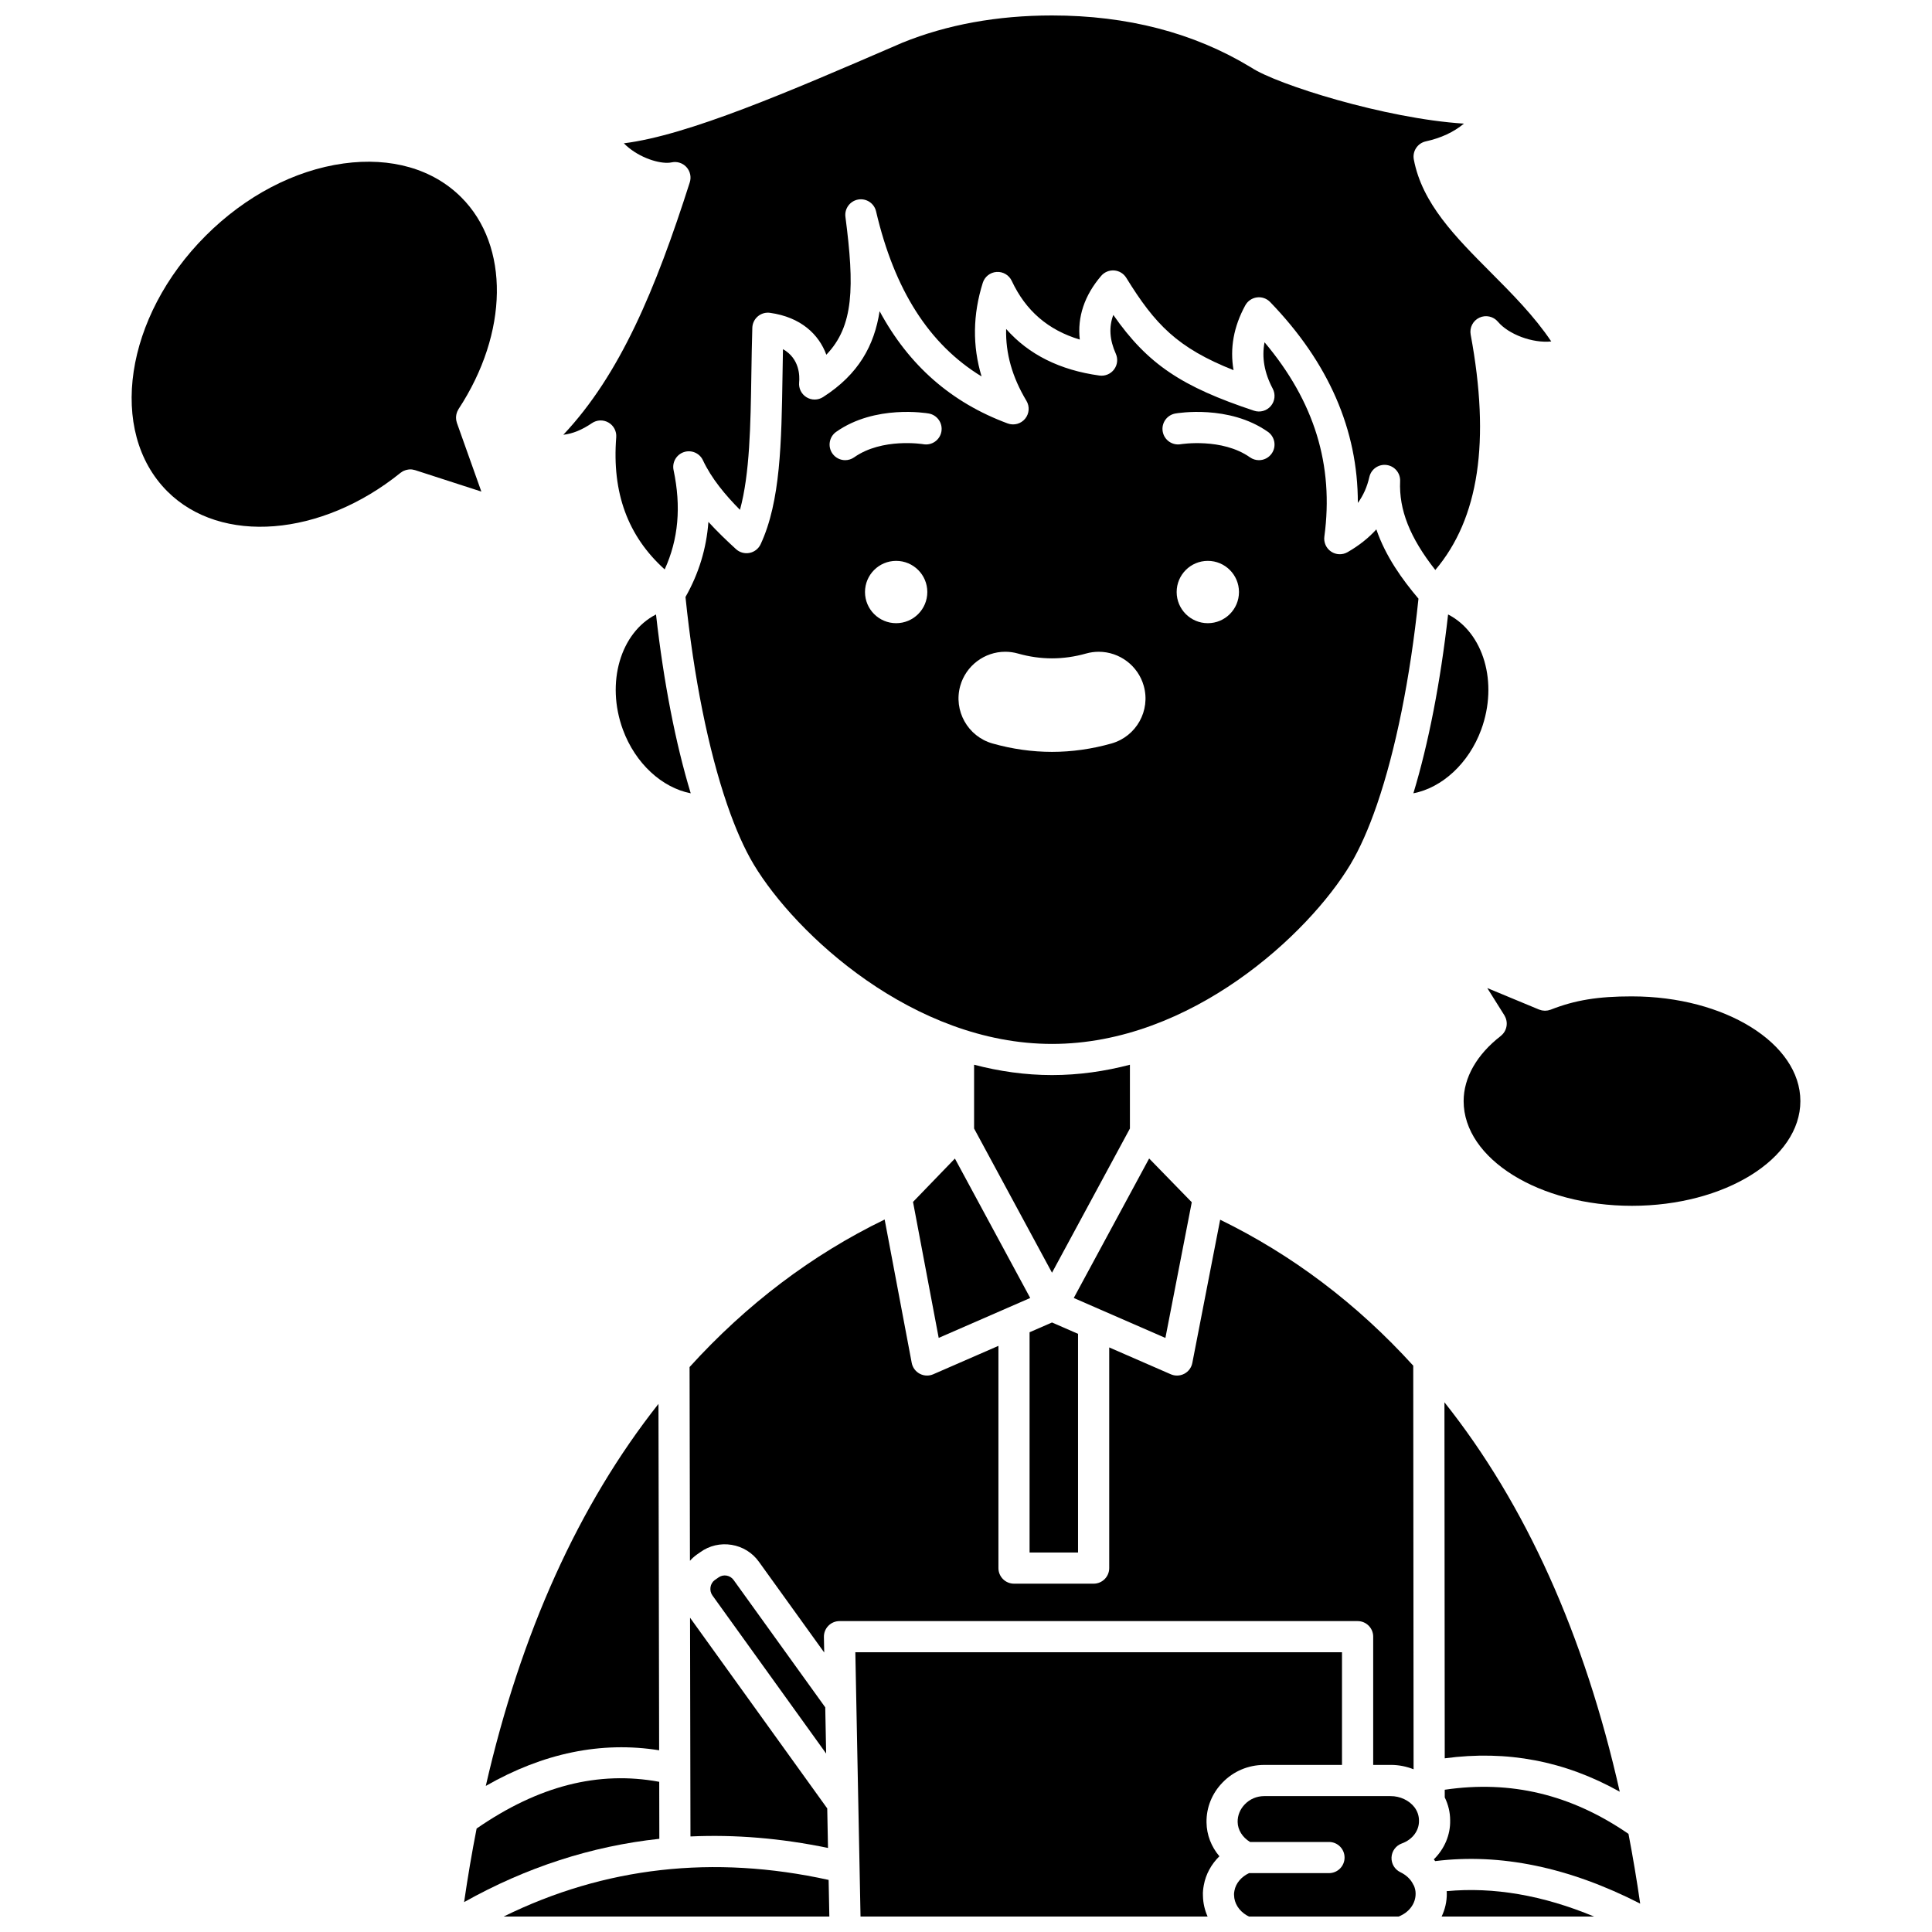 <?xml version="1.0" encoding="UTF-8"?>
<!-- Uploaded to: ICON Repo, www.iconrepo.com, Generator: ICON Repo Mixer Tools -->
<svg width="800px" height="800px" version="1.1" viewBox="144 144 512 512" xmlns="http://www.w3.org/2000/svg">
 <defs>
  <clipPath id="e">
   <path d="m293 148.09h263v147.91h-263z"/>
  </clipPath>
  <clipPath id="d">
   <path d="m370 581h130v70.902h-130z"/>
  </clipPath>
  <clipPath id="c">
   <path d="m471 619h50v32.902h-50z"/>
  </clipPath>
  <clipPath id="b">
   <path d="m526 644h41v7.902h-41z"/>
  </clipPath>
  <clipPath id="a">
   <path d="m277 638h87v13.902h-87z"/>
  </clipPath>
 </defs>
 <path d="m443.44 443.07v-16.902c-6.629 1.734-13.531 2.738-20.637 2.738-7.113 0-14.023-1.004-20.66-2.742v16.906l20.648 38.215z"/>
 <path d="m429.69 497.48-6.898-3.008-5.945 2.59v58.371h12.844z"/>
 <path d="m501.86 373.1c2.484-4.144 4.836-9.465 6.996-15.719 0.031-0.109 0.07-0.215 0.109-0.32 4.879-14.246 8.754-33.289 10.945-54.41-4.266-5.035-8.688-11.145-11.164-18.359-2.086 2.305-4.633 4.32-7.633 6.039-1.363 0.781-3.055 0.723-4.359-0.156s-1.996-2.422-1.785-3.981c2.559-18.902-2.633-35.805-15.852-51.488-0.77 4.035-0.047 8.098 2.168 12.289 0.789 1.492 0.59 3.312-0.5 4.598-1.09 1.289-2.852 1.781-4.453 1.25-19.074-6.336-28.148-12.262-37.293-25.383-1.215 3.242-0.984 6.606 0.664 10.289 0.613 1.367 0.434 2.961-0.465 4.16s-2.375 1.812-3.863 1.617c-10.484-1.434-18.766-5.57-24.738-12.344-0.172 6.473 1.613 12.766 5.379 19.039 0.902 1.504 0.758 3.414-0.363 4.762-1.117 1.348-2.969 1.844-4.613 1.234-14.93-5.531-26.16-15.344-33.934-29.742-1.398 9.047-5.551 16.715-14.992 22.758-1.332 0.852-3.031 0.871-4.379 0.043-1.348-0.824-2.109-2.348-1.957-3.922 0.16-1.652 0.168-6.316-4.285-8.824-0.047 2.305-0.082 4.594-0.117 6.832-0.281 17.98-0.52 33.508-5.797 44.855-0.555 1.191-1.645 2.051-2.934 2.309-1.289 0.258-2.625-0.113-3.598-1-2.41-2.203-4.926-4.606-7.312-7.215-0.516 7.055-2.555 13.703-6.074 19.902 2.184 21.293 6.078 40.496 10.988 54.844 0.043 0.105 0.082 0.215 0.113 0.328 2.156 6.254 4.508 11.574 6.992 15.715 11.031 18.383 42.246 47.551 79.051 47.551 36.809 0 68.023-29.168 79.055-47.551zm-120.37-63.949c-4.562 0-8.258-3.699-8.258-8.258 0-4.562 3.699-8.258 8.258-8.258 4.562 0 8.258 3.699 8.258 8.258s-3.695 8.258-8.258 8.258zm11.992-50.781c-0.395 2.242-2.531 3.742-4.773 3.352-0.172-0.027-10.914-1.766-18.352 3.473-0.723 0.508-1.551 0.754-2.375 0.754-1.297 0-2.574-0.609-3.379-1.754-1.312-1.863-0.867-4.441 0.996-5.754 10.305-7.262 23.957-4.957 24.531-4.859 2.246 0.402 3.746 2.543 3.352 4.789zm45.078 82.66c-5.207 1.473-10.512 2.223-15.766 2.223-5.258 0-10.562-0.75-15.77-2.223-6.57-1.863-10.398-8.719-8.543-15.293 1.5-5.309 6.398-9.016 11.918-9.016 1.145 0 2.285 0.16 3.391 0.477 2.984 0.844 6.008 1.273 8.996 1.273 2.992 0 6.023-0.43 9.02-1.277 1.094-0.312 2.223-0.469 3.367-0.469 5.531 0 10.438 3.715 11.93 9.031 1.863 6.562-1.977 13.41-8.543 15.273zm25.523-31.879c-4.562 0-8.258-3.699-8.258-8.258 0-4.562 3.699-8.258 8.258-8.258 4.562 0 8.258 3.699 8.258 8.258s-3.699 8.258-8.258 8.258zm16.926-44.953c-0.805 1.141-2.082 1.754-3.379 1.754-0.82 0-1.652-0.246-2.375-0.754-7.406-5.219-18.234-3.496-18.34-3.477-2.246 0.391-4.387-1.105-4.785-3.352-0.395-2.246 1.105-4.387 3.352-4.785 0.574-0.102 14.227-2.402 24.531 4.859 1.863 1.312 2.309 3.891 0.996 5.754z"/>
 <path d="m317.85 306.84c-9.398 4.805-13.348 18.086-8.77 30.539 3.293 8.957 10.375 15.379 17.969 16.855-4.004-13.207-7.172-29.406-9.199-47.395z"/>
 <path d="m573.25 618.82c-9.336-41.484-24.926-76.113-46.457-103.2l0.078 94.352c16.543-2.215 31.832 0.703 46.379 8.852z"/>
 <path d="m527.76 306.84c-2.027 17.988-5.195 34.188-9.199 47.395 7.594-1.477 14.672-7.898 17.969-16.855 4.578-12.449 0.629-25.73-8.77-30.539z"/>
 <g clip-path="url(#e)">
  <path d="m293.28 259.22c2.473-0.277 4.973-1.301 7.586-3.082 1.312-0.895 3.023-0.957 4.398-0.156 1.375 0.797 2.168 2.312 2.043 3.894-1.156 14.703 3.059 26.203 12.84 35.023 3.637-7.961 4.41-16.617 2.356-26.316-0.434-2.051 0.738-4.106 2.731-4.773 1.988-0.664 4.164 0.266 5.051 2.164 2.254 4.82 5.938 9.227 9.816 13.137 2.609-9.562 2.809-22.414 3.016-35.879 0.062-4.016 0.129-8.168 0.254-12.367 0.035-1.176 0.57-2.277 1.465-3.031 0.898-0.758 2.074-1.098 3.238-0.93 8.168 1.148 12.926 5.699 14.91 11.098 7.316-7.582 7.469-18.016 5.062-36.523-0.285-2.184 1.195-4.203 3.359-4.598 2.164-0.391 4.258 0.98 4.758 3.125 4.867 20.848 14.059 35.266 27.961 43.754-2.438-8.074-2.332-16.383 0.32-24.812 0.512-1.625 1.965-2.769 3.664-2.879 1.691-0.117 3.293 0.828 4.016 2.371 3.699 7.902 9.625 13.027 18.027 15.551-0.68-5.965 1.23-11.703 5.672-16.887 0.859-1 2.141-1.531 3.457-1.43 1.312 0.102 2.5 0.824 3.191 1.949 7.648 12.391 13.539 18.547 28.43 24.477-1.008-5.781 0.027-11.527 3.102-17.168 0.629-1.152 1.77-1.938 3.07-2.113 1.301-0.18 2.609 0.277 3.523 1.223 15.477 16.012 23.27 33.883 23.242 53.242 1.461-2 2.461-4.269 3.051-6.871 0.473-2.086 2.453-3.469 4.578-3.184 2.121 0.285 3.672 2.141 3.578 4.277-0.336 7.57 2.57 14.957 9.324 23.547 11.57-13.652 14.621-34.098 9.371-62.375-0.344-1.844 0.602-3.688 2.297-4.488 1.695-0.801 3.719-0.359 4.926 1.074 2.812 3.344 9.164 5.742 14.129 5.223-4.508-6.727-10.371-12.613-16.07-18.34-9.332-9.375-18.145-18.227-20.348-29.875-0.414-2.191 0.988-4.32 3.164-4.801 4.031-0.891 7.359-2.426 10.117-4.707-20.934-1.328-49.652-10.414-56.285-14.816-0.062-0.031-0.113-0.074-0.176-0.109-0.051-0.031-0.105-0.051-0.152-0.082-14.949-9.062-32.625-13.66-52.551-13.66-14.492 0-27.836 2.43-39.664 7.223 0 0-0.004 0-0.004 0.004l-1.68 0.727c-28.281 12.219-55.184 23.84-72.113 25.926 0.387 0.402 0.824 0.801 1.305 1.188 3.824 3.082 8.863 4.41 11.348 3.867 1.441-0.316 2.941 0.164 3.934 1.258 0.992 1.09 1.328 2.629 0.879 4.035-9.059 28.352-18.449 50.906-33.516 66.898z"/>
 </g>
 <path d="m318.68 607.84-0.18-91.793c-21.137 26.746-36.488 60.715-45.762 101.24 15.227-8.719 30.625-11.887 45.941-9.445z"/>
 <path d="m385.96 462.52 6.805 36.035 18.309-7.984c0.023-0.008 0.043-0.02 0.062-0.027l5.883-2.566-19.961-36.949z"/>
 <path d="m435.48 491 17.363 7.57 6.988-35.961-11.297-11.598-19.977 36.969 6.816 2.973c0.035 0.02 0.07 0.031 0.105 0.047z"/>
 <g clip-path="url(#d)">
  <path d="m478.94 611.72h20.703v-29.855h-128.97l0.781 39.832c0.004 0.043 0.004 0.086 0.004 0.129l0.59 30.078h91.98c-0.762-1.695-1.191-3.531-1.234-5.434-0.07-1.117 0.082-2.035 0.207-2.773 0.004-0.02 0.02-0.109 0.023-0.129 0.527-2.894 1.992-5.547 4.125-7.637-2.133-2.519-3.367-5.648-3.41-8.953-0.074-3.938 1.441-7.715 4.266-10.613 2.883-2.969 6.769-4.617 10.934-4.644z"/>
 </g>
 <g clip-path="url(#c)">
  <path d="m515.49 632.54c2.832-1.023 4.617-3.402 4.555-6.051 0-1.289-0.391-2.438-1.164-3.508-1.398-1.84-3.844-3.016-6.383-2.992h-33.531c-1.914 0.012-3.719 0.773-5.055 2.148-1.273 1.305-1.957 2.977-1.922 4.711 0.027 2.098 1.27 4.059 3.281 5.293h20.926c2.281 0 4.129 1.848 4.129 4.129s-1.848 4.129-4.129 4.129h-21.184c-2.051 0.961-3.516 2.691-3.871 4.648-0.07 0.414-0.129 0.754-0.113 0.918 0.008 0.09 0.012 0.176 0.012 0.266 0.031 2.137 1.285 4.137 3.363 5.363 0.219 0.113 0.422 0.219 0.617 0.316h39.605c2.785-1.07 4.562-3.441 4.527-6.102 0-0.66-0.137-1.32-0.402-1.992-0.094-0.148-0.184-0.301-0.258-0.461-0.617-1.305-1.848-2.469-3.379-3.203-1.504-0.715-2.426-2.266-2.344-3.93 0.082-1.668 1.156-3.117 2.719-3.684z"/>
 </g>
 <path d="m526.87 618.3 0.004 2.031c0.941 1.93 1.43 3.973 1.43 6.055 0.094 3.894-1.527 7.609-4.324 10.359 0.129 0.152 0.234 0.312 0.355 0.469 17.254-2.152 35.484 1.617 54.332 11.266-0.906-6.277-1.945-12.461-3.102-18.488-15.172-10.426-31.145-14.277-48.695-11.691z"/>
 <g clip-path="url(#b)">
  <path d="m527.38 645.18c0.008 0.191 0.035 0.383 0.035 0.57 0.027 2.156-0.461 4.25-1.367 6.152h40.395c-13.562-5.641-26.637-7.891-39.062-6.723z"/>
 </g>
 <path d="m362.7 596.46-24.281-33.738c-0.453-0.637-1.117-1.047-1.879-1.176-0.762-0.125-1.52 0.051-2.133 0.496l-1.012 0.707c-1.219 0.883-1.523 2.754-0.605 4.047l30.148 41.91z"/>
 <path d="m507.91 577.73v33.988h4.551 0.168c2.07 0 4.098 0.418 5.984 1.16l-0.09-106.96c-14.863-16.367-32.047-29.355-51.168-38.68l-7.379 37.961c-0.238 1.23-1.023 2.285-2.133 2.867-0.602 0.316-1.262 0.473-1.922 0.473-0.562 0-1.125-0.113-1.652-0.344l-16.316-7.113v58.48c0 2.281-1.848 4.129-4.129 4.129h-21.102c-2.281 0-4.129-1.848-4.129-4.129v-58.895l-17.27 7.527c-0.527 0.23-1.09 0.344-1.652 0.344-0.664 0-1.328-0.16-1.93-0.48-1.109-0.586-1.895-1.648-2.129-2.883l-7.172-37.992c-19.234 9.324-36.598 22.457-51.699 39.102l0.102 51.34c0.523-0.586 1.113-1.133 1.777-1.609l1.012-0.703c2.352-1.703 5.309-2.394 8.258-1.91 2.953 0.488 5.531 2.09 7.254 4.519l17.281 24.008-0.082-4.109c-0.02-1.109 0.406-2.18 1.184-2.973 0.777-0.793 1.84-1.238 2.949-1.238h137.31c2.273-0.004 4.125 1.848 4.125 4.125z"/>
 <path d="m318.7 616.2c-16.16-2.992-32.035 1.082-48.391 12.379-1.227 6.262-2.34 12.781-3.316 19.5 16.473-9.234 33.758-14.832 51.738-16.777z"/>
 <g clip-path="url(#a)">
  <path d="m277.48 651.9h86.305l-0.191-9.703c-30.516-6.719-59.406-3.449-86.113 9.703z"/>
 </g>
 <path d="m326.98 630.68c11.871-0.543 24.031 0.473 36.449 3.047l-0.203-10.48-36.355-50.535z"/>
 <path d="m265.08 256.06c-0.031-0.082-0.039-0.168-0.062-0.254-0.039-0.141-0.078-0.281-0.105-0.426-0.023-0.133-0.031-0.262-0.043-0.395-0.012-0.133-0.02-0.266-0.016-0.398 0.004-0.137 0.016-0.27 0.035-0.402 0.016-0.133 0.031-0.262 0.062-0.391 0.031-0.133 0.07-0.262 0.113-0.395 0.039-0.121 0.082-0.246 0.133-0.367 0.059-0.137 0.133-0.27 0.207-0.398 0.043-0.074 0.07-0.152 0.117-0.227 13.262-20.203 13.566-43.27 0.738-56.098-7.531-7.535-18.617-10.723-31.203-8.988-13.016 1.797-25.996 8.598-36.543 19.148-21.48 21.48-26.035 51.871-10.16 67.75 14.188 14.188 40.754 12.07 61.797-4.918 0.008-0.008 0.016-0.012 0.023-0.016 0.141-0.113 0.297-0.203 0.453-0.297 0.078-0.047 0.152-0.109 0.234-0.148 0.047-0.023 0.102-0.039 0.148-0.059 0.363-0.168 0.742-0.277 1.129-0.332 0.109-0.016 0.215-0.039 0.324-0.043 0.242-0.016 0.48-0.016 0.719 0.008 0.074 0.008 0.148 0.031 0.223 0.047 0.195 0.031 0.391 0.066 0.582 0.125 0.008 0.004 0.02 0.004 0.027 0.008l17.551 5.68z"/>
 <path d="m576.48 408.05c-9.027 0-15.062 0.988-21.531 3.523-0.098 0.039-0.195 0.051-0.297 0.082-0.148 0.047-0.293 0.098-0.445 0.125-0.141 0.027-0.281 0.031-0.422 0.043-0.125 0.012-0.25 0.027-0.379 0.027-0.152 0-0.305-0.023-0.457-0.043-0.117-0.012-0.23-0.02-0.344-0.043-0.172-0.035-0.34-0.094-0.508-0.152-0.078-0.027-0.16-0.039-0.242-0.074l-13.711-5.691 4.539 7.231c0.039 0.062 0.062 0.129 0.098 0.195 0.07 0.125 0.133 0.25 0.188 0.379 0.055 0.125 0.102 0.25 0.141 0.375 0.043 0.129 0.074 0.258 0.102 0.391 0.027 0.133 0.051 0.266 0.066 0.398 0.016 0.129 0.023 0.258 0.023 0.387 0.004 0.137 0 0.27-0.012 0.406-0.012 0.129-0.027 0.258-0.051 0.383-0.023 0.133-0.051 0.262-0.086 0.387-0.035 0.129-0.078 0.25-0.125 0.375s-0.102 0.246-0.16 0.367c-0.059 0.117-0.121 0.23-0.191 0.344-0.074 0.117-0.152 0.23-0.238 0.34-0.078 0.102-0.164 0.199-0.254 0.297-0.098 0.105-0.207 0.207-0.316 0.301-0.051 0.047-0.094 0.098-0.152 0.141-6.344 4.914-9.836 11.043-9.836 17.258 0 15.301 20.008 27.75 44.598 27.75 24.617 0 44.641-12.449 44.641-27.75 0.004-15.301-20.023-27.75-44.637-27.75z"/>
</svg>